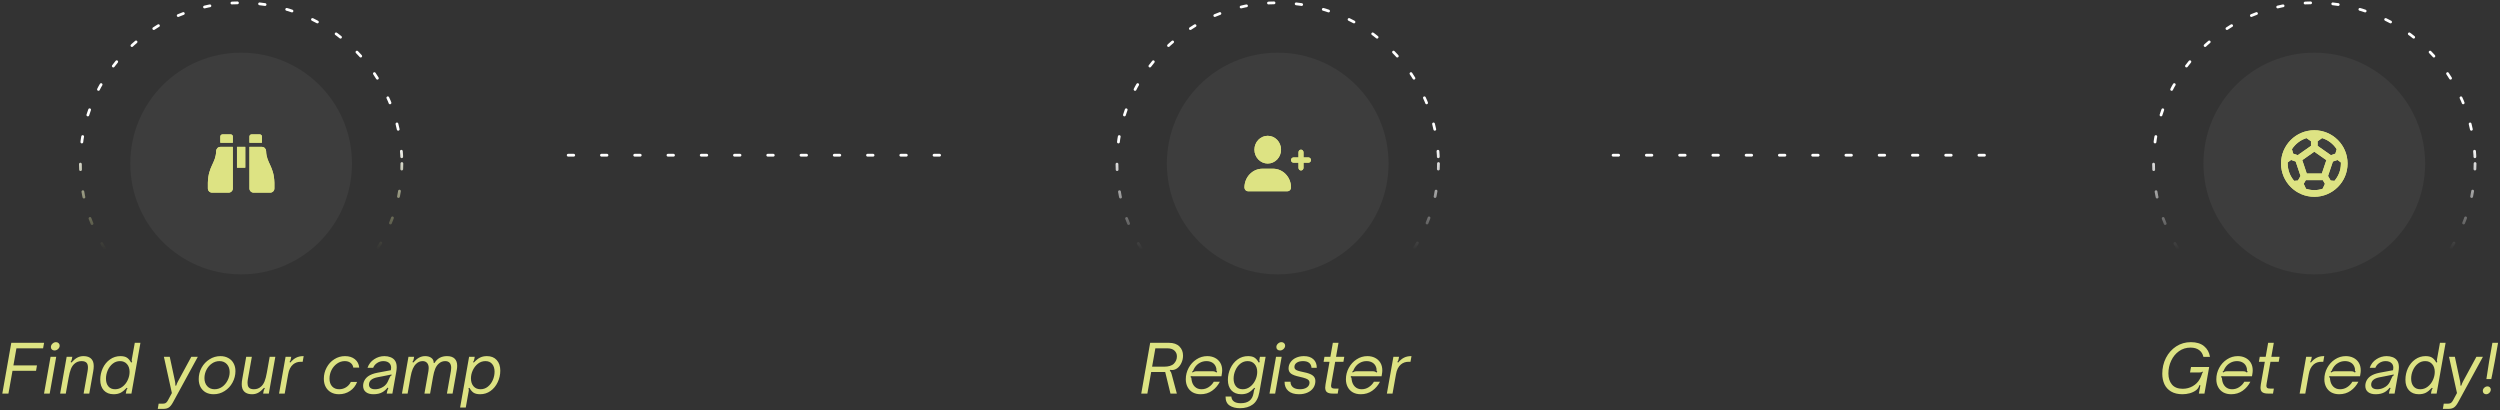 <svg width="902" height="148" viewBox="0 0 902 148" fill="none" xmlns="http://www.w3.org/2000/svg">
<rect x="0" y="0" width="902" height="148" fill="#333333" stroke="none"/>
<circle opacity="0.05" cx="87" cy="59" r="40" fill="white"/>
<circle opacity="0.05" cx="461" cy="59" r="40" fill="white"/>
<circle opacity="0.05" cx="835" cy="59" r="40" fill="white"/>
<path d="M94.5 49.25C94.5 48.834 94.167 48.5 93.75 48.5H90.75C90.333 48.5 90 48.834 90 49.25V51.5H94.502L94.5 49.25ZM77.994 54.505C77.875 58.902 75.164 59.858 75 65.938V68C75 68.825 75.675 69.5 76.5 69.5H82.5C83.325 69.5 84 68.825 84 68V53H79.494C78.668 53 78.016 53.68 77.994 54.505ZM96.005 54.505C95.981 53.68 95.33 53 94.505 53H90V68C90 68.825 90.675 69.5 91.5 69.5H97.5C98.325 69.5 99 68.825 99 68V65.938C98.836 59.858 96.127 58.902 96.005 54.505ZM85.5 60.5H88.5V53H85.5V60.5ZM83.25 48.5H80.25C79.833 48.5 79.5 48.834 79.5 49.25L79.498 51.5H84V49.25C84 48.834 83.667 48.5 83.25 48.5Z" fill="#DDE383"/>
<g clip-path="url(#clip0_459_15260)">
<path d="M457.4 59C460.051 59 462.2 56.761 462.2 54C462.2 51.239 460.051 49 457.4 49C454.749 49 452.6 51.239 452.6 54C452.6 56.761 454.749 59 457.4 59ZM459.301 60.875H455.499C451.91 60.875 449 63.906 449 67.644C449 68.394 449.582 69 450.3 69H464.501C465.219 69 465.8 68.394 465.8 67.644C465.8 63.906 462.89 60.875 459.301 60.875ZM472.1 56.812H470.3V54.938C470.3 54.422 469.899 54 469.4 54C468.901 54 468.5 54.42 468.5 54.938V56.812H466.7C466.205 56.812 465.8 57.234 465.8 57.75C465.8 58.266 466.203 58.688 466.7 58.688H468.5V60.562C468.5 61.082 468.905 61.5 469.4 61.5C469.895 61.5 470.3 61.08 470.3 60.562V58.688H472.1C472.599 58.688 473 58.27 473 57.75C473 57.23 472.599 56.812 472.1 56.812Z" fill="#DDE383"/>
</g>
<path d="M835 47C828.376 47 823 52.376 823 59C823 65.624 828.376 71 835 71C841.624 71 847 65.624 847 59C847 52.376 841.624 47 835 47ZM836.2 50.96L837.82 49.82C840.004 50.492 841.864 51.932 843.076 53.828L842.608 55.436L840.988 55.988L836.2 52.64V50.96ZM832.18 49.82L833.8 50.96V52.64L829.012 55.988L827.392 55.436L826.924 53.828C828.136 51.944 829.996 50.504 832.18 49.82ZM829.096 65.132L827.728 65.252C826.276 63.572 825.4 61.388 825.4 59C825.4 58.856 825.412 58.724 825.424 58.58L826.624 57.704L828.28 58.28L830.032 63.488L829.096 65.132ZM838 68.108C837.052 68.42 836.044 68.6 835 68.6C833.956 68.6 832.948 68.42 832 68.108L831.172 66.32L831.94 65H838.072L838.84 66.332L838 68.108ZM837.724 62.6H832.276L830.656 57.776L835 54.728L839.356 57.776L837.724 62.6ZM842.272 65.252L840.904 65.132L839.956 63.488L841.708 58.28L843.376 57.716L844.576 58.592C844.588 58.724 844.6 58.856 844.6 59C844.6 61.388 843.724 63.572 842.272 65.252Z" fill="#DDE383"/>
<path d="M0.835 142L4.075 123.688H15.908L15.547 125.68H5.923L4.843 131.824H13.339L13.004 133.792H4.507L3.043 142H0.835ZM15.889 142L18.241 128.728H20.28L17.928 142H15.889ZM19.68 126.448C19.297 126.448 18.977 126.336 18.721 126.112C18.48 125.872 18.36 125.576 18.36 125.224C18.36 124.76 18.544 124.352 18.913 124C19.297 123.632 19.729 123.448 20.209 123.448C20.593 123.448 20.904 123.568 21.145 123.808C21.401 124.048 21.529 124.344 21.529 124.696C21.529 125.16 21.337 125.568 20.953 125.92C20.584 126.272 20.16 126.448 19.68 126.448ZM24.051 128.728H26.091L25.923 129.592C25.859 130.008 25.707 130.344 25.467 130.6L25.755 130.816C26.507 129.984 27.211 129.392 27.867 129.04C28.539 128.672 29.275 128.488 30.075 128.488C31.931 128.488 33.107 129.184 33.603 130.576C33.747 131.008 33.819 131.52 33.819 132.112C33.819 132.704 33.755 133.336 33.627 134.008L32.211 142H30.171L31.587 134.008C31.683 133.48 31.731 133.008 31.731 132.592C31.731 131.92 31.603 131.4 31.347 131.032C30.995 130.536 30.355 130.288 29.427 130.288C28.403 130.288 27.539 130.616 26.835 131.272C26.323 131.72 25.907 132.336 25.587 133.12C25.267 133.904 24.987 134.976 24.747 136.336L23.739 142H21.699L24.051 128.728ZM40.995 142.24C39.491 142.24 38.307 141.768 37.443 140.824C36.595 139.88 36.171 138.616 36.171 137.032C36.171 135.544 36.475 134.144 37.083 132.832C37.707 131.52 38.571 130.472 39.675 129.688C40.795 128.888 42.051 128.488 43.443 128.488C44.419 128.488 45.187 128.664 45.747 129.016C46.323 129.368 46.843 129.968 47.307 130.816L47.691 130.6C47.579 130.424 47.523 130.216 47.523 129.976C47.523 129.912 47.539 129.784 47.571 129.592L48.627 123.688H50.667L47.427 142H45.387L45.555 141.136C45.619 140.832 45.675 140.632 45.723 140.536C45.771 140.424 45.867 140.288 46.011 140.128L45.723 139.912C44.955 140.744 44.219 141.344 43.515 141.712C42.811 142.064 41.971 142.24 40.995 142.24ZM41.523 140.44C42.515 140.44 43.403 140.136 44.187 139.528C44.987 138.92 45.611 138.136 46.059 137.176C46.523 136.2 46.755 135.2 46.755 134.176C46.755 133.008 46.443 132.072 45.819 131.368C45.195 130.648 44.355 130.288 43.299 130.288C42.323 130.288 41.451 130.592 40.683 131.2C39.915 131.808 39.315 132.6 38.883 133.576C38.451 134.552 38.235 135.568 38.235 136.624C38.235 137.776 38.523 138.704 39.099 139.408C39.675 140.096 40.483 140.44 41.523 140.44ZM57.237 145.648H58.485C58.885 145.648 59.197 145.616 59.421 145.552C59.645 145.504 59.853 145.384 60.045 145.192C60.253 145 60.469 144.688 60.693 144.256L62.013 141.808L59.133 128.728H61.245L63.165 137.68C63.245 138.064 63.277 138.544 63.261 139.12H63.573C63.765 138.544 63.965 138.064 64.173 137.68L69.021 128.728H71.373L62.421 145.144C61.909 146.088 61.397 146.72 60.885 147.04C60.389 147.36 59.725 147.52 58.893 147.52H56.925L57.237 145.648ZM77.077 142.24C75.989 142.24 75.037 142.016 74.221 141.568C73.421 141.104 72.797 140.464 72.349 139.648C71.917 138.816 71.701 137.856 71.701 136.768C71.701 135.296 72.045 133.928 72.733 132.664C73.437 131.4 74.389 130.392 75.589 129.64C76.789 128.872 78.101 128.488 79.525 128.488C80.613 128.488 81.565 128.72 82.381 129.184C83.213 129.632 83.845 130.264 84.277 131.08C84.725 131.896 84.949 132.832 84.949 133.888C84.949 135.344 84.597 136.72 83.893 138.016C83.205 139.296 82.253 140.32 81.037 141.088C79.837 141.856 78.517 142.24 77.077 142.24ZM77.413 140.44C78.405 140.44 79.317 140.152 80.149 139.576C80.981 138.984 81.637 138.208 82.117 137.248C82.613 136.288 82.861 135.288 82.861 134.248C82.861 133.08 82.525 132.128 81.853 131.392C81.181 130.656 80.293 130.288 79.189 130.288C78.197 130.288 77.285 130.576 76.453 131.152C75.621 131.728 74.965 132.488 74.485 133.432C74.005 134.376 73.765 135.376 73.765 136.432C73.765 137.632 74.101 138.6 74.773 139.336C75.445 140.072 76.325 140.44 77.413 140.44ZM90.963 142.24C89.108 142.24 87.931 141.544 87.436 140.152C87.291 139.72 87.219 139.208 87.219 138.616C87.219 138.024 87.284 137.392 87.412 136.72L88.828 128.728H90.868L89.451 136.72C89.356 137.248 89.308 137.72 89.308 138.136C89.308 138.808 89.436 139.328 89.692 139.696C90.043 140.192 90.683 140.44 91.612 140.44C92.635 140.44 93.499 140.112 94.204 139.456C94.716 139.008 95.132 138.392 95.451 137.608C95.772 136.824 96.052 135.752 96.291 134.392L97.299 128.728H99.34L96.987 142H94.948L95.115 141.136C95.18 140.72 95.332 140.384 95.572 140.128L95.284 139.912C94.531 140.744 93.82 141.344 93.147 141.712C92.492 142.064 91.763 142.24 90.963 142.24ZM103.036 128.728H105.076L104.908 129.592C104.844 130.008 104.692 130.344 104.452 130.6L104.74 130.816C105.428 130 106.14 129.408 106.876 129.04C107.612 128.672 108.476 128.488 109.468 128.488H109.564L109.204 130.528H108.508C107.436 130.528 106.516 130.848 105.748 131.488C104.836 132.256 104.244 133.432 103.972 135.016L102.724 142H100.684L103.036 128.728ZM122.29 142.24C121.186 142.24 120.226 142.008 119.41 141.544C118.594 141.08 117.962 140.432 117.514 139.6C117.066 138.752 116.842 137.776 116.842 136.672C116.842 135.216 117.178 133.864 117.85 132.616C118.522 131.352 119.442 130.352 120.61 129.616C121.778 128.864 123.066 128.488 124.474 128.488C125.946 128.488 127.138 128.864 128.05 129.616C128.978 130.368 129.498 131.376 129.61 132.64H127.474C127.362 131.904 127.026 131.328 126.466 130.912C125.922 130.496 125.234 130.288 124.402 130.288C123.394 130.288 122.466 130.584 121.618 131.176C120.77 131.768 120.098 132.552 119.602 133.528C119.122 134.504 118.882 135.528 118.882 136.6C118.882 137.768 119.194 138.704 119.818 139.408C120.458 140.096 121.306 140.44 122.362 140.44C123.29 140.44 124.13 140.2 124.882 139.72C125.634 139.24 126.202 138.6 126.586 137.8H128.842C128.314 139.192 127.458 140.28 126.274 141.064C125.106 141.848 123.778 142.24 122.29 142.24ZM134.732 142.24C133.564 142.24 132.652 141.976 131.996 141.448C131.34 140.92 131.012 140.184 131.012 139.24C131.012 138.536 131.172 137.88 131.492 137.272C131.812 136.664 132.268 136.152 132.86 135.736C133.66 135.176 134.748 134.76 136.124 134.488L141.02 133.576C141.084 133.304 141.116 133.008 141.116 132.688C141.116 132.096 140.956 131.6 140.636 131.2C140.124 130.592 139.356 130.288 138.332 130.288C137.516 130.288 136.764 130.512 136.076 130.96C135.404 131.392 134.924 131.976 134.636 132.712H132.596C133.06 131.384 133.86 130.352 134.996 129.616C136.132 128.864 137.364 128.488 138.692 128.488C139.476 128.488 140.18 128.608 140.804 128.848C141.428 129.072 141.932 129.408 142.316 129.856C142.86 130.48 143.132 131.344 143.132 132.448C143.132 132.96 143.076 133.536 142.964 134.176L141.572 142H139.532L139.652 141.376C139.716 141.024 139.876 140.568 140.132 140.008L139.82 139.864C139.276 140.552 138.676 141.088 138.02 141.472C137.156 141.984 136.06 142.24 134.732 142.24ZM135.308 140.44C136.076 140.44 136.804 140.288 137.492 139.984C138.084 139.712 138.556 139.408 138.908 139.072C139.276 138.72 139.572 138.336 139.796 137.92C140.02 137.504 140.284 136.936 140.588 136.216C140.684 135.976 140.78 135.8 140.876 135.688C140.972 135.576 141.1 135.512 141.26 135.496V135.112L138.044 135.76L136.292 136.096C135.252 136.288 134.468 136.6 133.94 137.032C133.396 137.48 133.124 138.064 133.124 138.784C133.124 139.296 133.316 139.704 133.7 140.008C134.084 140.296 134.62 140.44 135.308 140.44ZM147.379 128.728H149.419L149.251 129.592C149.187 130.008 149.035 130.344 148.795 130.6L149.083 130.816C149.835 129.984 150.539 129.392 151.195 129.04C151.867 128.672 152.603 128.488 153.403 128.488C154.315 128.488 155.059 128.704 155.635 129.136C156.211 129.552 156.491 130.152 156.475 130.936H156.787C157.779 129.304 159.275 128.488 161.275 128.488C162.507 128.488 163.427 128.792 164.035 129.4C164.643 129.992 164.947 130.848 164.947 131.968C164.947 132.48 164.907 132.944 164.827 133.36L163.291 142H161.251L162.691 133.84C162.755 133.472 162.787 133.104 162.787 132.736C162.787 131.936 162.603 131.328 162.235 130.912C161.867 130.496 161.331 130.288 160.627 130.288C159.763 130.288 158.995 130.584 158.323 131.176C157.779 131.656 157.347 132.28 157.027 133.048C156.707 133.816 156.443 134.8 156.235 136L155.179 142H153.139L154.579 133.84C154.643 133.504 154.675 133.16 154.675 132.808C154.675 132.008 154.483 131.392 154.099 130.96C153.715 130.512 153.179 130.288 152.491 130.288C151.627 130.288 150.851 130.608 150.163 131.248C149.683 131.696 149.275 132.296 148.939 133.048C148.619 133.784 148.347 134.768 148.123 136L147.067 142H145.027L147.379 128.728ZM175.681 128.488C177.185 128.488 178.361 128.96 179.209 129.904C180.073 130.848 180.505 132.112 180.505 133.696C180.505 135.184 180.193 136.584 179.569 137.896C178.961 139.208 178.097 140.264 176.977 141.064C175.873 141.848 174.625 142.24 173.233 142.24C172.257 142.24 171.481 142.064 170.905 141.712C170.345 141.36 169.833 140.76 169.369 139.912L168.985 140.128C169.097 140.304 169.153 140.512 169.153 140.752C169.153 140.816 169.137 140.944 169.105 141.136L168.049 147.04H166.009L169.249 128.728H171.289L171.121 129.592C171.057 129.896 171.001 130.104 170.953 130.216C170.905 130.312 170.809 130.44 170.665 130.6L170.953 130.816C171.721 129.984 172.457 129.392 173.161 129.04C173.865 128.672 174.705 128.488 175.681 128.488ZM175.153 130.288C174.161 130.288 173.265 130.592 172.465 131.2C171.681 131.808 171.057 132.6 170.593 133.576C170.145 134.536 169.921 135.528 169.921 136.552C169.921 137.72 170.233 138.664 170.857 139.384C171.481 140.088 172.321 140.44 173.377 140.44C174.353 140.44 175.225 140.136 175.993 139.528C176.761 138.92 177.361 138.128 177.793 137.152C178.225 136.176 178.441 135.16 178.441 134.104C178.441 132.952 178.153 132.032 177.577 131.344C177.001 130.64 176.193 130.288 175.153 130.288Z" fill="#DDE383"/>
<path d="M414.981 123.688H421.749C423.413 123.688 424.677 124.128 425.541 125.008C426.405 125.872 426.837 126.968 426.837 128.296C426.837 129.208 426.653 130.064 426.285 130.864C425.933 131.664 425.453 132.304 424.845 132.784C424.237 133.264 423.573 133.504 422.853 133.504C422.677 133.504 422.469 133.48 422.229 133.432L422.061 133.816C422.269 133.928 422.413 134.088 422.493 134.296C422.589 134.504 422.669 134.744 422.733 135.016L424.605 142H422.301L420.405 134.224H415.341L413.973 142H411.765L414.981 123.688ZM419.925 132.304C421.621 132.304 422.829 131.936 423.549 131.2C424.269 130.464 424.629 129.584 424.629 128.56C424.629 127.728 424.333 127.04 423.741 126.496C423.165 125.952 422.325 125.68 421.221 125.68H416.853L415.677 132.304H419.925ZM433.185 142.24C432.097 142.24 431.145 142.016 430.329 141.568C429.529 141.104 428.913 140.464 428.481 139.648C428.049 138.832 427.833 137.896 427.833 136.84C427.833 135.384 428.177 134.016 428.865 132.736C429.553 131.456 430.489 130.432 431.673 129.664C432.857 128.88 434.161 128.488 435.585 128.488C436.593 128.488 437.497 128.688 438.297 129.088C439.113 129.488 439.761 130.072 440.241 130.84C440.721 131.608 440.961 132.536 440.961 133.624C440.961 134.056 440.913 134.528 440.817 135.04L440.697 135.76H431.217C431.105 135.76 430.881 135.76 430.545 135.76C430.225 135.76 429.929 135.744 429.657 135.712L429.537 136.096C429.681 136.128 429.769 136.184 429.801 136.264C429.833 136.328 429.857 136.44 429.873 136.6C429.889 136.76 429.905 136.92 429.921 137.08C430.081 138.104 430.473 138.92 431.097 139.528C431.737 140.136 432.537 140.44 433.497 140.44C434.457 140.44 435.321 140.184 436.089 139.672C436.873 139.16 437.489 138.512 437.937 137.728H440.121C439.433 139.072 438.497 140.16 437.313 140.992C436.129 141.824 434.753 142.24 433.185 142.24ZM430.305 134.416C430.497 134.256 430.689 134.144 430.881 134.08C431.089 134 431.329 133.96 431.601 133.96H437.553C437.857 133.96 438.105 134 438.297 134.08C438.489 134.144 438.673 134.256 438.849 134.416L439.161 134.128C439.033 134 438.953 133.904 438.921 133.84C438.889 133.76 438.873 133.664 438.873 133.552V133.288C438.873 133.032 438.841 132.824 438.777 132.664C438.569 131.912 438.153 131.328 437.529 130.912C436.905 130.496 436.161 130.288 435.297 130.288C434.417 130.288 433.609 130.496 432.873 130.912C432.137 131.312 431.521 131.896 431.025 132.664C430.881 132.888 430.777 133.072 430.713 133.216C430.665 133.36 430.633 133.448 430.617 133.48C430.569 133.624 430.513 133.736 430.449 133.816C430.401 133.896 430.281 134 430.089 134.128L430.305 134.416ZM447.365 147.28C445.845 147.28 444.597 146.952 443.621 146.296C442.645 145.64 442.165 144.568 442.181 143.08H444.269C444.413 144.68 445.549 145.48 447.677 145.48C450.317 145.48 451.845 144.296 452.261 141.928L452.405 141.136C452.453 140.864 452.501 140.672 452.549 140.56C452.597 140.432 452.701 140.288 452.861 140.128L452.573 139.912C451.805 140.744 451.069 141.344 450.365 141.712C449.661 142.064 448.821 142.24 447.845 142.24C446.341 142.24 445.157 141.776 444.293 140.848C443.445 139.904 443.021 138.648 443.021 137.08C443.021 135.592 443.325 134.192 443.933 132.88C444.557 131.552 445.421 130.488 446.525 129.688C447.629 128.888 448.877 128.488 450.269 128.488C451.261 128.488 452.037 128.664 452.597 129.016C453.173 129.368 453.693 129.968 454.157 130.816L454.541 130.6C454.429 130.424 454.373 130.224 454.373 130C454.373 129.952 454.389 129.816 454.421 129.592L454.589 128.728H456.629L454.373 141.544C454.005 143.592 453.213 145.056 451.997 145.936C450.781 146.832 449.237 147.28 447.365 147.28ZM448.373 140.44C449.365 140.44 450.253 140.136 451.037 139.528C451.837 138.92 452.461 138.136 452.909 137.176C453.373 136.2 453.605 135.2 453.605 134.176C453.605 133.008 453.293 132.072 452.669 131.368C452.045 130.648 451.205 130.288 450.149 130.288C449.173 130.288 448.301 130.592 447.533 131.2C446.765 131.808 446.165 132.608 445.733 133.6C445.301 134.576 445.085 135.584 445.085 136.624C445.085 137.776 445.373 138.704 445.949 139.408C446.525 140.096 447.333 140.44 448.373 140.44ZM458.037 142L460.389 128.728H462.429L460.077 142H458.037ZM461.829 126.448C461.445 126.448 461.125 126.336 460.869 126.112C460.629 125.872 460.509 125.576 460.509 125.224C460.509 124.76 460.693 124.352 461.061 124C461.445 123.632 461.877 123.448 462.357 123.448C462.741 123.448 463.053 123.568 463.293 123.808C463.549 124.048 463.677 124.344 463.677 124.696C463.677 125.16 463.485 125.568 463.101 125.92C462.733 126.272 462.309 126.448 461.829 126.448ZM468.681 142.24C467.017 142.24 465.729 141.84 464.817 141.04C463.905 140.24 463.457 139.136 463.473 137.728H465.609C465.625 138.608 465.929 139.28 466.521 139.744C467.113 140.208 467.953 140.44 469.041 140.44C470.065 140.44 470.889 140.224 471.513 139.792C472.153 139.344 472.473 138.768 472.473 138.064C472.473 137.696 472.369 137.4 472.161 137.176C471.953 136.936 471.601 136.728 471.105 136.552C470.609 136.36 469.889 136.16 468.945 135.952C467.489 135.648 466.449 135.272 465.825 134.824C465.217 134.36 464.913 133.736 464.913 132.952C464.913 132.104 465.153 131.344 465.633 130.672C466.113 129.984 466.777 129.448 467.625 129.064C468.473 128.68 469.425 128.488 470.481 128.488C471.921 128.488 473.049 128.864 473.865 129.616C474.697 130.368 475.105 131.4 475.089 132.712H473.193C473.145 131.928 472.857 131.328 472.329 130.912C471.817 130.496 471.089 130.288 470.145 130.288C469.185 130.288 468.425 130.48 467.865 130.864C467.305 131.248 467.025 131.768 467.025 132.424C467.025 132.744 467.121 133.008 467.313 133.216C467.505 133.424 467.841 133.608 468.321 133.768C468.817 133.928 469.529 134.104 470.457 134.296C471.929 134.584 472.985 134.976 473.625 135.472C474.265 135.952 474.585 136.616 474.585 137.464C474.585 138.392 474.337 139.224 473.841 139.96C473.345 140.68 472.649 141.24 471.753 141.64C470.857 142.04 469.833 142.24 468.681 142.24ZM480.794 142C479.914 142 479.25 141.84 478.802 141.52C478.354 141.2 478.13 140.632 478.13 139.816C478.13 139.528 478.17 139.144 478.25 138.664L479.69 130.528H477.554L477.866 128.728H480.002L480.89 123.688H482.93L482.042 128.728H485.018L484.706 130.528H481.73L480.362 138.256C480.282 138.624 480.242 138.928 480.242 139.168C480.242 139.52 480.338 139.784 480.53 139.96C480.738 140.12 481.09 140.2 481.586 140.2H482.954L482.642 142H480.794ZM490.959 142.24C489.871 142.24 488.919 142.016 488.103 141.568C487.303 141.104 486.687 140.464 486.255 139.648C485.823 138.832 485.607 137.896 485.607 136.84C485.607 135.384 485.951 134.016 486.639 132.736C487.327 131.456 488.263 130.432 489.447 129.664C490.631 128.88 491.935 128.488 493.359 128.488C494.367 128.488 495.271 128.688 496.071 129.088C496.887 129.488 497.535 130.072 498.015 130.84C498.495 131.608 498.735 132.536 498.735 133.624C498.735 134.056 498.687 134.528 498.591 135.04L498.471 135.76H488.991C488.879 135.76 488.655 135.76 488.319 135.76C487.999 135.76 487.703 135.744 487.431 135.712L487.311 136.096C487.455 136.128 487.543 136.184 487.575 136.264C487.607 136.328 487.631 136.44 487.647 136.6C487.663 136.76 487.679 136.92 487.695 137.08C487.855 138.104 488.247 138.92 488.871 139.528C489.511 140.136 490.311 140.44 491.271 140.44C492.231 140.44 493.095 140.184 493.863 139.672C494.647 139.16 495.263 138.512 495.711 137.728H497.895C497.207 139.072 496.271 140.16 495.087 140.992C493.903 141.824 492.527 142.24 490.959 142.24ZM488.079 134.416C488.271 134.256 488.463 134.144 488.655 134.08C488.863 134 489.103 133.96 489.375 133.96H495.327C495.631 133.96 495.879 134 496.071 134.08C496.263 134.144 496.447 134.256 496.623 134.416L496.935 134.128C496.807 134 496.727 133.904 496.695 133.84C496.663 133.76 496.647 133.664 496.647 133.552V133.288C496.647 133.032 496.615 132.824 496.551 132.664C496.343 131.912 495.927 131.328 495.303 130.912C494.679 130.496 493.935 130.288 493.071 130.288C492.191 130.288 491.383 130.496 490.647 130.912C489.911 131.312 489.295 131.896 488.799 132.664C488.655 132.888 488.551 133.072 488.487 133.216C488.439 133.36 488.407 133.448 488.391 133.48C488.343 133.624 488.287 133.736 488.223 133.816C488.175 133.896 488.055 134 487.863 134.128L488.079 134.416ZM502.739 128.728H504.779L504.611 129.592C504.547 130.008 504.395 130.344 504.155 130.6L504.443 130.816C505.131 130 505.843 129.408 506.579 129.04C507.315 128.672 508.179 128.488 509.171 128.488H509.267L508.907 130.528H508.211C507.139 130.528 506.219 130.848 505.451 131.488C504.539 132.256 503.947 133.432 503.675 135.016L502.427 142H500.387L502.739 128.728Z" fill="#DDE383"/>
<path d="M787.446 142.24C785.798 142.24 784.422 141.912 783.318 141.256C782.23 140.6 781.43 139.72 780.918 138.616C780.406 137.496 780.15 136.24 780.15 134.848C780.15 132.784 780.59 130.88 781.47 129.136C782.366 127.392 783.598 126.008 785.166 124.984C786.734 123.96 788.502 123.448 790.47 123.448C792.47 123.448 794.054 123.928 795.222 124.888C796.39 125.848 797.102 127.136 797.358 128.752H794.982C794.758 127.712 794.246 126.896 793.446 126.304C792.662 125.712 791.622 125.416 790.326 125.416C788.774 125.416 787.39 125.848 786.174 126.712C784.974 127.56 784.038 128.704 783.366 130.144C782.694 131.568 782.358 133.104 782.358 134.752C782.358 136.4 782.79 137.736 783.654 138.76C784.518 139.768 785.806 140.272 787.518 140.272C788.83 140.272 790.03 139.96 791.118 139.336C792.222 138.712 793.07 137.864 793.662 136.792C793.934 136.344 794.182 135.784 794.406 135.112C794.47 134.872 794.534 134.688 794.598 134.56C794.662 134.432 794.742 134.328 794.838 134.248L794.67 134.056C794.446 134.216 794.246 134.312 794.07 134.344C793.894 134.376 793.662 134.392 793.374 134.392C793.102 134.392 792.91 134.392 792.798 134.392H790.158L790.518 132.424H797.07L795.366 142H793.35L793.902 139H793.494C793.366 139.688 792.99 140.28 792.366 140.776C791.742 141.256 790.982 141.624 790.086 141.88C789.206 142.12 788.326 142.24 787.446 142.24ZM805.002 142.24C803.914 142.24 802.962 142.016 802.146 141.568C801.346 141.104 800.73 140.464 800.298 139.648C799.866 138.832 799.65 137.896 799.65 136.84C799.65 135.384 799.994 134.016 800.682 132.736C801.37 131.456 802.306 130.432 803.49 129.664C804.674 128.88 805.978 128.488 807.402 128.488C808.41 128.488 809.314 128.688 810.114 129.088C810.93 129.488 811.578 130.072 812.058 130.84C812.538 131.608 812.778 132.536 812.778 133.624C812.778 134.056 812.73 134.528 812.634 135.04L812.514 135.76H803.034C802.922 135.76 802.698 135.76 802.362 135.76C802.042 135.76 801.746 135.744 801.474 135.712L801.354 136.096C801.498 136.128 801.586 136.184 801.618 136.264C801.65 136.328 801.674 136.44 801.69 136.6C801.706 136.76 801.722 136.92 801.738 137.08C801.898 138.104 802.29 138.92 802.914 139.528C803.554 140.136 804.354 140.44 805.314 140.44C806.274 140.44 807.138 140.184 807.906 139.672C808.69 139.16 809.306 138.512 809.754 137.728H811.938C811.25 139.072 810.314 140.16 809.13 140.992C807.946 141.824 806.57 142.24 805.002 142.24ZM802.122 134.416C802.314 134.256 802.506 134.144 802.698 134.08C802.906 134 803.146 133.96 803.418 133.96H809.37C809.674 133.96 809.922 134 810.114 134.08C810.306 134.144 810.49 134.256 810.666 134.416L810.978 134.128C810.85 134 810.77 133.904 810.738 133.84C810.706 133.76 810.69 133.664 810.69 133.552V133.288C810.69 133.032 810.658 132.824 810.594 132.664C810.386 131.912 809.97 131.328 809.346 130.912C808.722 130.496 807.978 130.288 807.114 130.288C806.234 130.288 805.426 130.496 804.69 130.912C803.954 131.312 803.338 131.896 802.842 132.664C802.698 132.888 802.594 133.072 802.53 133.216C802.482 133.36 802.45 133.448 802.434 133.48C802.386 133.624 802.33 133.736 802.266 133.816C802.218 133.896 802.098 134 801.906 134.128L802.122 134.416ZM818.251 142C817.371 142 816.707 141.84 816.259 141.52C815.811 141.2 815.587 140.632 815.587 139.816C815.587 139.528 815.627 139.144 815.707 138.664L817.147 130.528H815.011L815.323 128.728H817.459L818.347 123.688H820.387L819.499 128.728H822.475L822.163 130.528H819.187L817.819 138.256C817.739 138.624 817.699 138.928 817.699 139.168C817.699 139.52 817.795 139.784 817.987 139.96C818.195 140.12 818.547 140.2 819.043 140.2H820.411L820.099 142H818.251ZM832.063 128.728H834.103L833.935 129.592C833.871 130.008 833.719 130.344 833.479 130.6L833.767 130.816C834.455 130 835.167 129.408 835.903 129.04C836.639 128.672 837.503 128.488 838.495 128.488H838.591L838.231 130.528H837.535C836.463 130.528 835.543 130.848 834.775 131.488C833.863 132.256 833.271 133.432 832.999 135.016L831.751 142H829.711L832.063 128.728ZM843.978 142.24C842.89 142.24 841.938 142.016 841.122 141.568C840.322 141.104 839.706 140.464 839.274 139.648C838.842 138.832 838.626 137.896 838.626 136.84C838.626 135.384 838.97 134.016 839.658 132.736C840.346 131.456 841.282 130.432 842.466 129.664C843.65 128.88 844.954 128.488 846.378 128.488C847.386 128.488 848.29 128.688 849.09 129.088C849.906 129.488 850.554 130.072 851.034 130.84C851.514 131.608 851.754 132.536 851.754 133.624C851.754 134.056 851.706 134.528 851.61 135.04L851.49 135.76H842.01C841.898 135.76 841.674 135.76 841.338 135.76C841.018 135.76 840.722 135.744 840.45 135.712L840.33 136.096C840.474 136.128 840.562 136.184 840.594 136.264C840.626 136.328 840.65 136.44 840.666 136.6C840.682 136.76 840.698 136.92 840.714 137.08C840.874 138.104 841.266 138.92 841.89 139.528C842.53 140.136 843.33 140.44 844.29 140.44C845.25 140.44 846.114 140.184 846.882 139.672C847.666 139.16 848.282 138.512 848.73 137.728H850.914C850.226 139.072 849.29 140.16 848.106 140.992C846.922 141.824 845.546 142.24 843.978 142.24ZM841.098 134.416C841.29 134.256 841.482 134.144 841.674 134.08C841.882 134 842.122 133.96 842.394 133.96H848.346C848.65 133.96 848.898 134 849.09 134.08C849.282 134.144 849.466 134.256 849.642 134.416L849.954 134.128C849.826 134 849.746 133.904 849.714 133.84C849.682 133.76 849.666 133.664 849.666 133.552V133.288C849.666 133.032 849.634 132.824 849.57 132.664C849.362 131.912 848.946 131.328 848.322 130.912C847.698 130.496 846.954 130.288 846.09 130.288C845.21 130.288 844.402 130.496 843.666 130.912C842.93 131.312 842.314 131.896 841.818 132.664C841.674 132.888 841.57 133.072 841.506 133.216C841.458 133.36 841.426 133.448 841.41 133.48C841.362 133.624 841.306 133.736 841.242 133.816C841.194 133.896 841.074 134 840.882 134.128L841.098 134.416ZM857.126 142.24C855.958 142.24 855.046 141.976 854.39 141.448C853.734 140.92 853.406 140.184 853.406 139.24C853.406 138.536 853.566 137.88 853.886 137.272C854.206 136.664 854.662 136.152 855.254 135.736C856.054 135.176 857.142 134.76 858.518 134.488L863.414 133.576C863.478 133.304 863.51 133.008 863.51 132.688C863.51 132.096 863.35 131.6 863.03 131.2C862.518 130.592 861.75 130.288 860.726 130.288C859.91 130.288 859.158 130.512 858.47 130.96C857.798 131.392 857.318 131.976 857.03 132.712H854.99C855.454 131.384 856.254 130.352 857.39 129.616C858.526 128.864 859.758 128.488 861.086 128.488C861.87 128.488 862.574 128.608 863.198 128.848C863.822 129.072 864.326 129.408 864.71 129.856C865.254 130.48 865.526 131.344 865.526 132.448C865.526 132.96 865.47 133.536 865.358 134.176L863.966 142H861.926L862.046 141.376C862.11 141.024 862.27 140.568 862.526 140.008L862.214 139.864C861.67 140.552 861.07 141.088 860.414 141.472C859.55 141.984 858.454 142.24 857.126 142.24ZM857.702 140.44C858.47 140.44 859.198 140.288 859.886 139.984C860.478 139.712 860.95 139.408 861.302 139.072C861.67 138.72 861.966 138.336 862.19 137.92C862.414 137.504 862.678 136.936 862.982 136.216C863.078 135.976 863.174 135.8 863.27 135.688C863.366 135.576 863.494 135.512 863.654 135.496V135.112L860.438 135.76L858.686 136.096C857.646 136.288 856.862 136.6 856.334 137.032C855.79 137.48 855.518 138.064 855.518 138.784C855.518 139.296 855.71 139.704 856.094 140.008C856.478 140.296 857.014 140.44 857.702 140.44ZM872.702 142.24C871.198 142.24 870.014 141.768 869.15 140.824C868.302 139.88 867.878 138.616 867.878 137.032C867.878 135.544 868.182 134.144 868.79 132.832C869.414 131.52 870.278 130.472 871.382 129.688C872.502 128.888 873.758 128.488 875.15 128.488C876.126 128.488 876.894 128.664 877.454 129.016C878.03 129.368 878.55 129.968 879.014 130.816L879.398 130.6C879.286 130.424 879.23 130.216 879.23 129.976C879.23 129.912 879.246 129.784 879.278 129.592L880.334 123.688H882.374L879.134 142H877.094L877.262 141.136C877.326 140.832 877.382 140.632 877.43 140.536C877.478 140.424 877.574 140.288 877.718 140.128L877.43 139.912C876.662 140.744 875.926 141.344 875.222 141.712C874.518 142.064 873.678 142.24 872.702 142.24ZM873.23 140.44C874.222 140.44 875.11 140.136 875.894 139.528C876.694 138.92 877.318 138.136 877.766 137.176C878.23 136.2 878.462 135.2 878.462 134.176C878.462 133.008 878.15 132.072 877.526 131.368C876.902 130.648 876.062 130.288 875.006 130.288C874.03 130.288 873.158 130.592 872.39 131.2C871.622 131.808 871.022 132.6 870.59 133.576C870.158 134.552 869.942 135.568 869.942 136.624C869.942 137.776 870.23 138.704 870.806 139.408C871.382 140.096 872.19 140.44 873.23 140.44ZM881.702 145.648H882.95C883.35 145.648 883.662 145.616 883.886 145.552C884.11 145.504 884.318 145.384 884.51 145.192C884.718 145 884.934 144.688 885.158 144.256L886.478 141.808L883.598 128.728H885.71L887.63 137.68C887.71 138.064 887.742 138.544 887.726 139.12H888.038C888.23 138.544 888.43 138.064 888.638 137.68L893.486 128.728H895.838L886.886 145.144C886.374 146.088 885.862 146.72 885.35 147.04C884.854 147.36 884.19 147.52 883.358 147.52H881.39L881.702 145.648ZM897.192 136.12C897.496 133.976 897.792 132.056 898.08 130.36L899.256 123.688H901.296L900.12 130.36C899.928 131.528 899.624 133.096 899.208 135.064C899.048 135.704 898.928 136.272 898.848 136.768H897.096L897.192 136.12ZM897 142.24C896.648 142.24 896.36 142.128 896.136 141.904C895.912 141.68 895.8 141.4 895.8 141.064C895.8 140.616 895.968 140.232 896.304 139.912C896.656 139.576 897.056 139.408 897.504 139.408C897.84 139.408 898.12 139.52 898.344 139.744C898.568 139.968 898.68 140.24 898.68 140.56C898.68 140.992 898.504 141.384 898.152 141.736C897.816 142.072 897.432 142.24 897 142.24Z" fill="#DDE383"/>
<path d="M205 56H345" stroke="white" stroke-linecap="round" stroke-dasharray="2 10"/>
<path d="M582 56H722" stroke="white" stroke-linecap="round" stroke-dasharray="2 10"/>
<circle cx="87" cy="59" r="58" stroke="url(#paint0_linear_459_15260)" stroke-linecap="round" stroke-dasharray="2 8"/>
<circle cx="461" cy="59" r="58" stroke="url(#paint1_linear_459_15260)" stroke-linecap="round" stroke-dasharray="2 8"/>
<circle cx="835" cy="59" r="58" stroke="url(#paint2_linear_459_15260)" stroke-linecap="round" stroke-dasharray="2 8"/>
<path d="M94.5 49.25C94.5 48.834 94.167 48.5 93.75 48.5H90.75C90.333 48.5 90 48.834 90 49.25V51.5H94.502L94.5 49.25ZM77.994 54.505C77.875 58.902 75.164 59.858 75 65.938V68C75 68.825 75.675 69.5 76.5 69.5H82.5C83.325 69.5 84 68.825 84 68V53H79.494C78.668 53 78.016 53.68 77.994 54.505ZM96.005 54.505C95.981 53.68 95.33 53 94.505 53H90V68C90 68.825 90.675 69.5 91.5 69.5H97.5C98.325 69.5 99 68.825 99 68V65.938C98.836 59.858 96.127 58.902 96.005 54.505ZM85.5 60.5H88.5V53H85.5V60.5ZM83.25 48.5H80.25C79.833 48.5 79.5 48.834 79.5 49.25L79.498 51.5H84V49.25C84 48.834 83.667 48.5 83.25 48.5Z" fill="#DDE383"/>
<g clip-path="url(#clip1_459_15260)">
<path d="M457.4 59C460.051 59 462.2 56.761 462.2 54C462.2 51.239 460.051 49 457.4 49C454.749 49 452.6 51.239 452.6 54C452.6 56.761 454.749 59 457.4 59ZM459.301 60.875H455.499C451.91 60.875 449 63.906 449 67.644C449 68.394 449.582 69 450.3 69H464.501C465.219 69 465.8 68.394 465.8 67.644C465.8 63.906 462.89 60.875 459.301 60.875ZM472.1 56.812H470.3V54.938C470.3 54.422 469.899 54 469.4 54C468.901 54 468.5 54.42 468.5 54.938V56.812H466.7C466.205 56.812 465.8 57.234 465.8 57.75C465.8 58.266 466.203 58.688 466.7 58.688H468.5V60.562C468.5 61.082 468.905 61.5 469.4 61.5C469.895 61.5 470.3 61.08 470.3 60.562V58.688H472.1C472.599 58.688 473 58.27 473 57.75C473 57.23 472.599 56.812 472.1 56.812Z" fill="#DDE383"/>
</g>
<path d="M835 47C828.376 47 823 52.376 823 59C823 65.624 828.376 71 835 71C841.624 71 847 65.624 847 59C847 52.376 841.624 47 835 47ZM836.2 50.96L837.82 49.82C840.004 50.492 841.864 51.932 843.076 53.828L842.608 55.436L840.988 55.988L836.2 52.64V50.96ZM832.18 49.82L833.8 50.96V52.64L829.012 55.988L827.392 55.436L826.924 53.828C828.136 51.944 829.996 50.504 832.18 49.82ZM829.096 65.132L827.728 65.252C826.276 63.572 825.4 61.388 825.4 59C825.4 58.856 825.412 58.724 825.424 58.58L826.624 57.704L828.28 58.28L830.032 63.488L829.096 65.132ZM838 68.108C837.052 68.42 836.044 68.6 835 68.6C833.956 68.6 832.948 68.42 832 68.108L831.172 66.32L831.94 65H838.072L838.84 66.332L838 68.108ZM837.724 62.6H832.276L830.656 57.776L835 54.728L839.356 57.776L837.724 62.6ZM842.272 65.252L840.904 65.132L839.956 63.488L841.708 58.28L843.376 57.716L844.576 58.592C844.588 58.724 844.6 58.856 844.6 59C844.6 61.388 843.724 63.572 842.272 65.252Z" fill="#DDE383"/>
<defs>
<linearGradient id="paint0_linear_459_15260" x1="87" y1="1" x2="87" y2="90" gradientUnits="userSpaceOnUse">
<stop offset="0.573" stop-color="white"/>
<stop offset="1" stop-color="#DDE383" stop-opacity="0"/>
</linearGradient>
<linearGradient id="paint1_linear_459_15260" x1="461" y1="1" x2="461" y2="90" gradientUnits="userSpaceOnUse">
<stop offset="0.573" stop-color="white"/>
<stop offset="1" stop-color="white" stop-opacity="0"/>
</linearGradient>
<linearGradient id="paint2_linear_459_15260" x1="835" y1="1" x2="835" y2="90" gradientUnits="userSpaceOnUse">
<stop offset="0.573" stop-color="white"/>
<stop offset="1" stop-color="white" stop-opacity="0"/>
</linearGradient>
<clipPath id="clip0_459_15260">
<rect width="24" height="20" fill="white" transform="translate(449 49)"/>
</clipPath>
<clipPath id="clip1_459_15260">
<rect width="24" height="20" fill="white" transform="translate(449 49)"/>
</clipPath>
</defs>
</svg>

